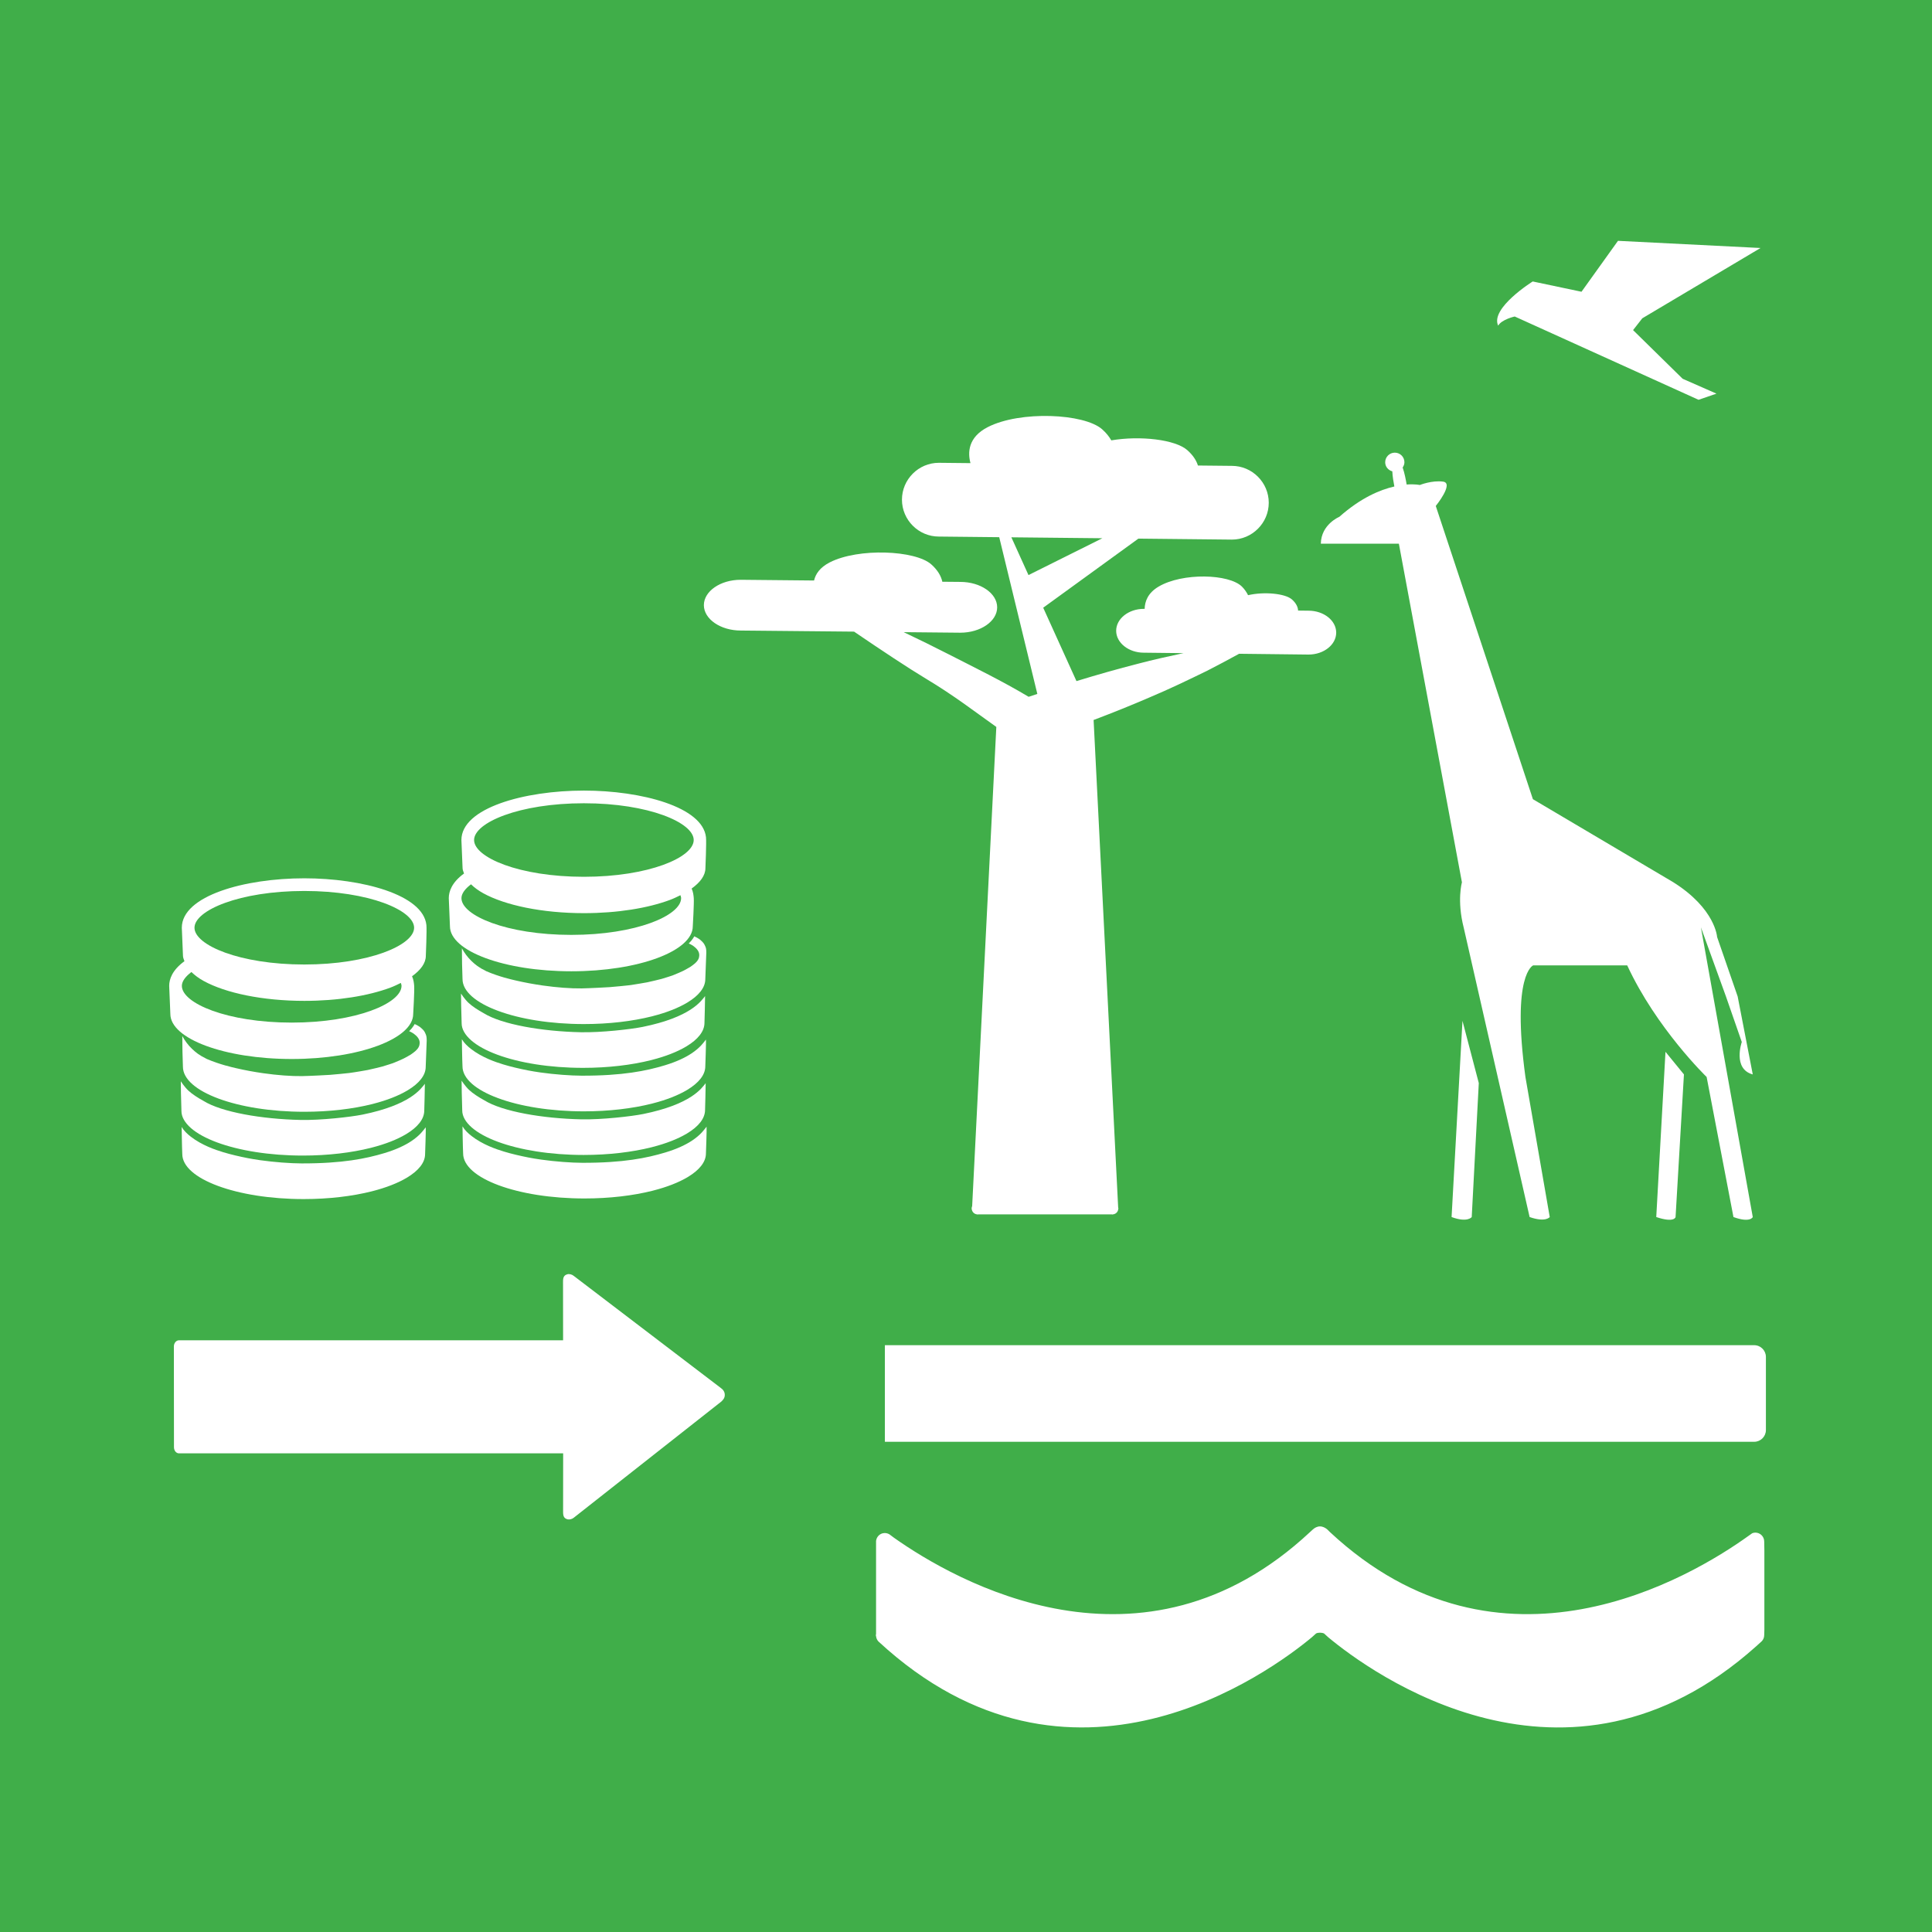 <?xml version="1.0" encoding="utf-8"?>
<!-- Generator: Adobe Illustrator 24.0.1, SVG Export Plug-In . SVG Version: 6.00 Build 0)  -->
<svg version="1.1" id="TARGETS" xmlns="http://www.w3.org/2000/svg" xmlns:xlink="http://www.w3.org/1999/xlink" x="0px" y="0px"
	 viewBox="0 0 94.847 94.847" style="enable-background:new 0 0 94.847 94.847;" xml:space="preserve">
<style type="text/css">
	.st0{fill:#40AE49;}
	.st1{fill:#FFFFFF;}
</style>
<rect class="st0" width="94.847" height="94.847"/>
<g>
	<g>
		<path class="st1" d="M82.258,59.748l0.411-7.002l-0.906-1.11l-0.453,8.112C82.209,60.049,82.258,59.748,82.258,59.748z"/>
		<path class="st1" d="M71.262,59.748c0.784,0.29,0.989,0,0.989,0l0.347-6.577l-0.801-3.055L71.262,59.748z"/>
		<path class="st1" d="M68.352,23.139c0.012,0.256,0.06,0.538,0.101,0.744c-0.703,0.161-1.644,0.552-2.704,1.491
			c0,0-0.889,0.364-0.906,1.317h3.831l3.096,16.625c0,0-0.255,0.887,0.088,2.227l3.235,14.205c0.791,0.276,0.988,0,0.988,0
			l-1.194-6.877c-0.69-5.066,0.381-5.478,0.381-5.478h4.616c1.438,3.103,3.899,5.478,3.899,5.478l1.317,6.877
			c0.829,0.301,0.948,0,0.948,0l-2.546-14.224l1.229,3.393l0.778,2.238c0,0-0.462,1.321,0.539,1.592l-0.742-3.83L84.297,46
			c0,0-0.079-1.39-2.161-2.695l-6.882-4.071l-4.768-14.395c0,0,0.908-1.119,0.361-1.194c-0.547-0.076-1.143,0.165-1.143,0.165
			s-0.239-0.054-0.648-0.024c-0.036-0.22-0.101-0.562-0.196-0.835c0.05-0.075,0.087-0.16,0.087-0.257
			c0-0.26-0.211-0.472-0.471-0.472c-0.261,0-0.473,0.211-0.473,0.472C68.003,22.91,68.153,23.084,68.352,23.139z"/>
	</g>
	<path class="st1" d="M36.367,30.955l5.561,0.053c1.29,0.879,2.653,1.785,3.518,2.304c1.418,0.851,2.413,1.629,3.466,2.375
		l-1.186,23.525c-0.016,0.035-0.026,0.074-0.026,0.117c0,0.028,0.008,0.051,0.015,0.077c0.032,0.112,0.125,0.195,0.244,0.21
		c0.013,0.001,0.021,0.007,0.035,0.007c0.012,0,0.023-0.005,0.036-0.007h6.546c0.011,0.001,0.022,0.007,0.035,0.007
		c0.012,0,0.023-0.005,0.034-0.007c0.136-0.017,0.239-0.121,0.253-0.257c0.001-0.011,0.007-0.019,0.007-0.03
		c0-0.017-0.008-0.032-0.011-0.048l-1.206-23.935c0.93-0.352,1.853-0.722,2.768-1.118c0.945-0.397,1.872-0.844,2.798-1.295
		c0.528-0.272,1.055-0.549,1.577-0.838l3.409,0.039c0.749,0,1.358-0.485,1.358-1.077c0-0.593-0.609-1.077-1.358-1.077l-0.513-0.006
		c-0.007-0.163-0.09-0.358-0.301-0.545c-0.339-0.298-1.378-0.391-2.154-0.21c-0.072-0.14-0.162-0.282-0.301-0.421
		c-0.633-0.628-2.92-0.694-4.094,0.001c-0.528,0.313-0.673,0.727-0.683,1.091l-0.041,0c-0.745,0-1.357,0.483-1.357,1.076
		c0,0.592,0.612,1.076,1.357,1.076l1.947,0.022c-0.74,0.158-1.48,0.321-2.209,0.514c-1.023,0.261-2.037,0.55-3.044,0.859
		l-1.633-3.603l4.673-3.392l4.589,0.048c0.995,0,1.811-0.813,1.811-1.81c0-0.995-0.816-1.81-1.811-1.81l-1.666-0.017
		c-0.075-0.242-0.237-0.504-0.523-0.756c-0.59-0.52-2.312-0.719-3.73-0.479c-0.103-0.18-0.247-0.365-0.451-0.545
		c-0.883-0.778-4.02-0.92-5.609-0.108c-0.985,0.503-0.99,1.264-0.853,1.771l-1.554-0.016c-0.995,0-1.81,0.815-1.81,1.81
		c0,0.996,0.815,1.811,1.81,1.811l2.965,0.031l1.871,7.695c-0.142,0.048-0.285,0.091-0.427,0.14
		c-1.298-0.775-2.607-1.411-3.974-2.11c-0.652-0.333-1.396-0.701-2.159-1.063l2.777,0.027c0.995,0,1.811-0.561,1.811-1.246
		c0-0.687-0.816-1.248-1.811-1.248l-0.881-0.008c-0.058-0.269-0.22-0.567-0.545-0.855c-0.784-0.691-3.568-0.816-4.979-0.097
		c-0.492,0.252-0.699,0.576-0.773,0.891l-3.602-0.035c-0.995,0-1.808,0.561-1.808,1.248C34.559,30.394,35.372,30.955,36.367,30.955z
		 M54.117,26.424l-3.626,1.808l-0.84-1.854L54.117,26.424z"/>
	<path class="st1" d="M74.362,15.538l9.024,4.089l0.88-0.302l-1.66-0.73l-2.434-2.389l0.453-0.58l5.804-3.451l-6.998-0.352
		l-1.791,2.5l-2.395-0.505c0,0-2.102,1.313-1.696,2.169C73.726,15.677,74.362,15.538,74.362,15.538z"/>
	<path class="st1" d="M43.123,80.581c0.004,0.002,0.006,0.006,0.01,0.011c9.427,8.706,19.219,1.492,21.272-0.216l0.205-0.185
		c0.057-0.028,0.121-0.038,0.19-0.038c0.07,0,0.138,0.011,0.201,0.038l0.203,0.185c2.032,1.694,11.68,8.797,21.014,0.443
		l0.273-0.248c0.072-0.076,0.119-0.178,0.119-0.295l0.008-0.278v-3.869l-0.008-0.452c0-0.242-0.196-0.437-0.437-0.437
		c-0.054,0-0.103,0.013-0.15,0.03L85.839,75.4c-2.827,2.031-12.172,7.626-20.551-0.189l-0.129-0.127
		c-0.094-0.081-0.221-0.149-0.359-0.149c-0.133,0-0.26,0.068-0.347,0.149l-0.139,0.127c-8.241,7.694-17.441,2.39-20.422,0.284
		l-0.231-0.172c-0.066-0.038-0.144-0.062-0.226-0.062c-0.223,0-0.399,0.168-0.427,0.384v0.106v0.246v4.226
		c-0.003,0.017-0.011,0.032-0.011,0.051c0,0.019,0.007,0.036,0.011,0.053C43.02,80.426,43.058,80.515,43.123,80.581z"/>
	<path class="st1" d="M43.441,66.039h42.677c0.316,0,0.575,0.259,0.575,0.575v3.592c0,0.316-0.259,0.575-0.575,0.575H43.441"/>
	<path class="st1" d="M35.416,68.802l-7.247,5.706c-0.079,0.069-0.217,0.103-0.306,0.08c-0.164-0.044-0.219-0.142-0.219-0.354
		l0.003-2.886l-18.86,0c-0.136,0.002-0.246-0.132-0.246-0.298l-0.005-4.95c0.001-0.164,0.113-0.301,0.249-0.301l18.858-0.001
		l0.001-0.002l-0.003-2.886c0-0.213,0.055-0.311,0.219-0.354c0.088-0.024,0.227,0.011,0.306,0.08l7.198,5.486
		c0.123,0.085,0.228,0.197,0.217,0.385C35.574,68.613,35.533,68.691,35.416,68.802z"/>
	<g>
		<path class="st1" d="M20.18,56.03c-0.297,0.195-0.714,0.4-1.309,0.579c-0.892,0.268-2.055,0.511-4.072,0.506
			c-0.534-0.001-1.333-0.06-2.02-0.157c-0.458-0.065-0.801-0.134-1.226-0.234c-0.212-0.05-0.415-0.105-0.604-0.162
			c-0.377-0.115-1.035-0.335-1.587-0.763c-0.164-0.127-0.334-0.288-0.444-0.473l0.009,0.533c-0.003,0.146,0.022,0.795,0.022,0.795
			c0,0.305,0.167,0.596,0.468,0.861c0.603,0.529,1.746,0.953,3.172,1.177c0.713,0.112,1.497,0.174,2.32,0.174
			c1.237,0,2.386-0.14,3.338-0.379l0.036-0.01c0.678-0.173,1.25-0.398,1.685-0.657l0.02-0.012c0.555-0.336,0.881-0.73,0.881-1.153
			c0,0,0.046-1.209,0.03-1.313C20.801,55.467,20.626,55.737,20.18,56.03z"/>
		<path class="st1" d="M14.324,51.989c3.292,0,5.961-0.99,5.961-2.212c0,0,0.067-1.136,0.048-1.379
			c-0.011-0.137-0.028-0.298-0.104-0.471c0.418-0.302,0.676-0.64,0.676-1.003c0,0,0.055-1.266,0.028-1.514
			c-0.159-1.489-3.165-2.292-5.994-2.292c-2.915,0-6.013,0.851-6.013,2.427c0,0.077,0.057,1.379,0.057,1.379
			c0,0.09,0.043,0.177,0.072,0.264c-0.599,0.436-0.749,0.881-0.749,1.21c0,0.075,0.057,1.379,0.057,1.379
			c0,0.305,0.167,0.596,0.468,0.861c0.603,0.529,1.746,0.953,3.172,1.177C12.717,51.927,13.501,51.989,14.324,51.989z M14.939,43.74
			c3.178,0,5.391,0.951,5.391,1.805c0,0.854-2.214,1.805-5.391,1.805s-5.391-0.951-5.391-1.805
			C9.548,44.692,11.761,43.74,14.939,43.74z M8.928,48.398c0-0.222,0.175-0.456,0.469-0.679c0.162,0.156,0.356,0.305,0.605,0.441
			c1.071,0.588,2.885,0.975,4.943,0.975c1.646,0,3.136-0.247,4.215-0.648c0.192-0.071,0.354-0.153,0.518-0.233
			c0.014,0.048,0.034,0.096,0.034,0.143c0,0.854-2.214,1.805-5.391,1.805S8.928,49.252,8.928,48.398z"/>
		<path class="st1" d="M12.548,56.556c0.713,0.112,1.497,0.174,2.32,0.174c1.237,0,2.386-0.14,3.338-0.379l0.036-0.01
			c0.678-0.173,1.25-0.398,1.685-0.657l0.02-0.012c0.139-0.084,0.263-0.171,0.372-0.262c0.217-0.182,0.371-0.376,0.449-0.579
			c0.039-0.102,0.06-0.206,0.06-0.311c0,0,0.035-1.218,0.03-1.313c-0.2,0.252-0.71,1.033-3.062,1.512
			c-0.576,0.117-2.05,0.283-3.039,0.262c-1.904-0.04-3.883-0.383-4.767-0.935c-0.261-0.142-0.565-0.336-0.751-0.513
			c-0.186-0.177-0.363-0.45-0.363-0.45s0.007,0.574,0.008,0.599l0.023,0.861c-0.001,0.283,0.166,0.574,0.468,0.838
			C9.979,55.909,11.122,56.333,12.548,56.556z"/>
		<path class="st1" d="M20.756,50.542c-0.053-0.059-0.139-0.124-0.152-0.134c-0.061-0.044-0.164-0.1-0.247-0.135
			c0,0-0.077,0.162-0.27,0.35c0,0,0.139,0.06,0.234,0.13c0.138,0.101,0.293,0.257,0.282,0.456c-0.006,0.113-0.034,0.233-0.214,0.394
			c-0.074,0.058-0.134,0.112-0.23,0.173c-0.024,0.015-0.247,0.143-0.344,0.191c-0.031,0.016-0.365,0.168-0.524,0.226
			c-0.025,0.009-0.369,0.122-0.531,0.168c-0.057,0.016-0.52,0.13-0.712,0.169c-0.045,0.009-0.63,0.112-0.908,0.147
			c-0.07,0.009-0.684,0.072-0.936,0.09c-0.095,0.007-0.984,0.056-1.374,0.062c-0.534,0.008-1.214-0.044-1.901-0.141
			c-0.458-0.065-0.92-0.15-1.345-0.25c-0.212-0.05-0.784-0.175-1.429-0.449c-0.39-0.191-0.55-0.33-0.736-0.506
			c-0.186-0.177-0.353-0.405-0.47-0.622c-0.001,0.021,0.009,0.781,0.009,0.783l0.022,0.724c0,0.305,0.167,0.596,0.468,0.861
			c0.603,0.529,1.746,0.953,3.172,1.177c0.713,0.112,1.497,0.174,2.32,0.174c1.237,0,2.386-0.14,3.338-0.379l0.036-0.01
			c0.678-0.173,1.25-0.398,1.685-0.657l0.02-0.012c0.139-0.084,0.263-0.172,0.372-0.262c0.217-0.182,0.371-0.376,0.449-0.579
			c0.039-0.102,0.059-0.206,0.059-0.311c0,0,0.049-1.258,0.049-1.287c0-0.185-0.024-0.248-0.046-0.303
			C20.843,50.626,20.797,50.587,20.756,50.542z"/>
		<path class="st1" d="M28.05,47.683c3.292,0,5.961-0.99,5.961-2.212c0,0,0.067-1.136,0.048-1.379
			c-0.011-0.137-0.028-0.298-0.104-0.471c0.418-0.302,0.676-0.64,0.676-1.003c0,0,0.055-1.266,0.028-1.514
			c-0.159-1.489-3.165-2.292-5.994-2.292c-2.915,0-6.013,0.851-6.013,2.427c0,0.077,0.057,1.379,0.057,1.379
			c0,0.09,0.043,0.177,0.072,0.264c-0.599,0.436-0.749,0.881-0.749,1.21c0,0.075,0.057,1.379,0.057,1.379
			c0,0.305,0.167,0.596,0.468,0.861c0.603,0.529,1.746,0.953,3.172,1.177C26.442,47.621,27.227,47.683,28.05,47.683z M28.665,39.434
			c3.178,0,5.391,0.951,5.391,1.805s-2.214,1.805-5.391,1.805s-5.391-0.951-5.391-1.805S25.487,39.434,28.665,39.434z
			 M22.654,44.092c0-0.222,0.175-0.456,0.469-0.679c0.162,0.156,0.356,0.305,0.605,0.441c1.071,0.588,2.885,0.975,4.943,0.975
			c1.646,0,3.136-0.247,4.215-0.648c0.192-0.071,0.354-0.153,0.518-0.233c0.014,0.048,0.034,0.096,0.034,0.143
			c0,0.854-2.214,1.805-5.391,1.805S22.654,44.946,22.654,44.092z"/>
		<path class="st1" d="M34.63,46.472c-0.062-0.153-0.108-0.191-0.148-0.236c-0.053-0.059-0.139-0.124-0.152-0.134
			c-0.061-0.044-0.164-0.1-0.247-0.135c0,0-0.077,0.162-0.27,0.35c0,0,0.139,0.06,0.234,0.13c0.138,0.101,0.293,0.257,0.282,0.456
			c-0.006,0.113-0.034,0.233-0.214,0.394c-0.074,0.058-0.134,0.112-0.23,0.173c-0.024,0.015-0.247,0.143-0.344,0.191
			c-0.031,0.016-0.365,0.168-0.524,0.226c-0.025,0.009-0.369,0.122-0.531,0.168c-0.057,0.016-0.52,0.13-0.712,0.169
			c-0.045,0.009-0.63,0.112-0.908,0.147c-0.07,0.009-0.684,0.072-0.936,0.09c-0.095,0.007-0.984,0.056-1.374,0.062
			c-0.534,0.008-1.214-0.044-1.901-0.141c-0.458-0.065-0.92-0.15-1.345-0.25c-0.212-0.05-0.784-0.175-1.429-0.449
			c-0.39-0.191-0.55-0.33-0.736-0.506c-0.186-0.177-0.353-0.405-0.47-0.622c-0.001,0.021,0.009,0.781,0.009,0.783l0.022,0.724
			c0,0.305,0.167,0.596,0.468,0.861c0.603,0.529,1.746,0.953,3.172,1.177c0.713,0.112,1.497,0.174,2.32,0.174
			c1.237,0,2.386-0.14,3.338-0.379l0.036-0.01c0.678-0.173,1.25-0.398,1.685-0.657l0.02-0.012c0.139-0.084,0.263-0.172,0.372-0.262
			c0.217-0.182,0.371-0.376,0.449-0.579c0.039-0.102,0.059-0.206,0.059-0.311c0,0,0.049-1.258,0.049-1.287
			C34.677,46.59,34.653,46.527,34.63,46.472z"/>
		<path class="st1" d="M33.936,51.723c-0.297,0.195-0.714,0.4-1.309,0.579c-0.892,0.268-2.055,0.511-4.072,0.506
			c-0.534-0.001-1.333-0.06-2.02-0.157c-0.458-0.065-0.801-0.134-1.226-0.234c-0.212-0.05-0.415-0.105-0.604-0.162
			c-0.377-0.115-1.035-0.335-1.587-0.763c-0.164-0.127-0.333-0.288-0.444-0.473l0.009,0.533c-0.003,0.146,0.022,0.795,0.022,0.795
			c0,0.305,0.167,0.596,0.468,0.861c0.603,0.529,1.746,0.953,3.172,1.177c0.713,0.112,1.497,0.174,2.32,0.174
			c1.237,0,2.386-0.14,3.338-0.379l0.036-0.01c0.678-0.173,1.25-0.398,1.685-0.657l0.02-0.012c0.555-0.336,0.881-0.73,0.881-1.153
			c0,0,0.046-1.209,0.03-1.313C34.557,51.161,34.382,51.431,33.936,51.723z"/>
		<path class="st1" d="M23.132,51.073c0.603,0.529,1.746,0.953,3.172,1.177c0.713,0.112,1.497,0.174,2.32,0.174
			c1.237,0,2.386-0.14,3.338-0.379l0.036-0.01c0.678-0.173,1.25-0.398,1.685-0.657l0.02-0.012c0.139-0.084,0.263-0.171,0.372-0.262
			c0.217-0.182,0.371-0.376,0.449-0.579c0.039-0.102,0.06-0.206,0.06-0.311c0,0,0.035-1.218,0.03-1.313
			c-0.2,0.252-0.71,1.033-3.062,1.512c-0.576,0.117-2.05,0.283-3.039,0.262c-1.904-0.04-3.883-0.383-4.767-0.935
			c-0.261-0.142-0.565-0.336-0.751-0.513c-0.186-0.177-0.363-0.45-0.363-0.45s0.007,0.574,0.008,0.599l0.023,0.861
			C22.663,50.518,22.83,50.809,23.132,51.073z"/>
		<path class="st1" d="M34.687,55.311c-0.1,0.126-0.275,0.396-0.72,0.689c-0.297,0.195-0.714,0.4-1.309,0.579
			c-0.892,0.268-2.055,0.511-4.072,0.506c-0.534-0.001-1.333-0.06-2.02-0.157c-0.458-0.065-0.801-0.134-1.226-0.234
			c-0.212-0.05-0.415-0.105-0.604-0.162c-0.377-0.115-1.035-0.335-1.587-0.763c-0.164-0.127-0.334-0.288-0.444-0.473l0.009,0.533
			c-0.003,0.146,0.022,0.795,0.022,0.795c0,0.305,0.167,0.596,0.468,0.861c0.603,0.529,1.746,0.953,3.172,1.177
			c0.713,0.112,1.497,0.174,2.32,0.174c1.237,0,2.386-0.14,3.338-0.379l0.036-0.01c0.678-0.173,1.25-0.398,1.685-0.657l0.02-0.012
			c0.555-0.336,0.881-0.73,0.881-1.153C34.656,56.624,34.702,55.415,34.687,55.311z"/>
		<path class="st1" d="M26.333,56.526c0.713,0.112,1.497,0.174,2.32,0.174c1.237,0,2.386-0.14,3.338-0.379l0.036-0.01
			c0.678-0.173,1.25-0.398,1.685-0.657l0.02-0.012c0.139-0.084,0.263-0.171,0.372-0.262c0.217-0.182,0.371-0.376,0.449-0.579
			c0.039-0.102,0.06-0.206,0.06-0.311c0,0,0.035-1.218,0.03-1.313c-0.2,0.252-0.71,1.033-3.062,1.512
			c-0.576,0.117-2.05,0.283-3.039,0.262c-1.904-0.04-3.883-0.383-4.767-0.935c-0.261-0.142-0.565-0.336-0.751-0.513
			c-0.186-0.177-0.363-0.45-0.363-0.45s0.007,0.574,0.008,0.599l0.023,0.861c-0.001,0.283,0.166,0.574,0.468,0.838
			C23.765,55.879,24.907,56.303,26.333,56.526z"/>
	</g>
</g>
</svg>
